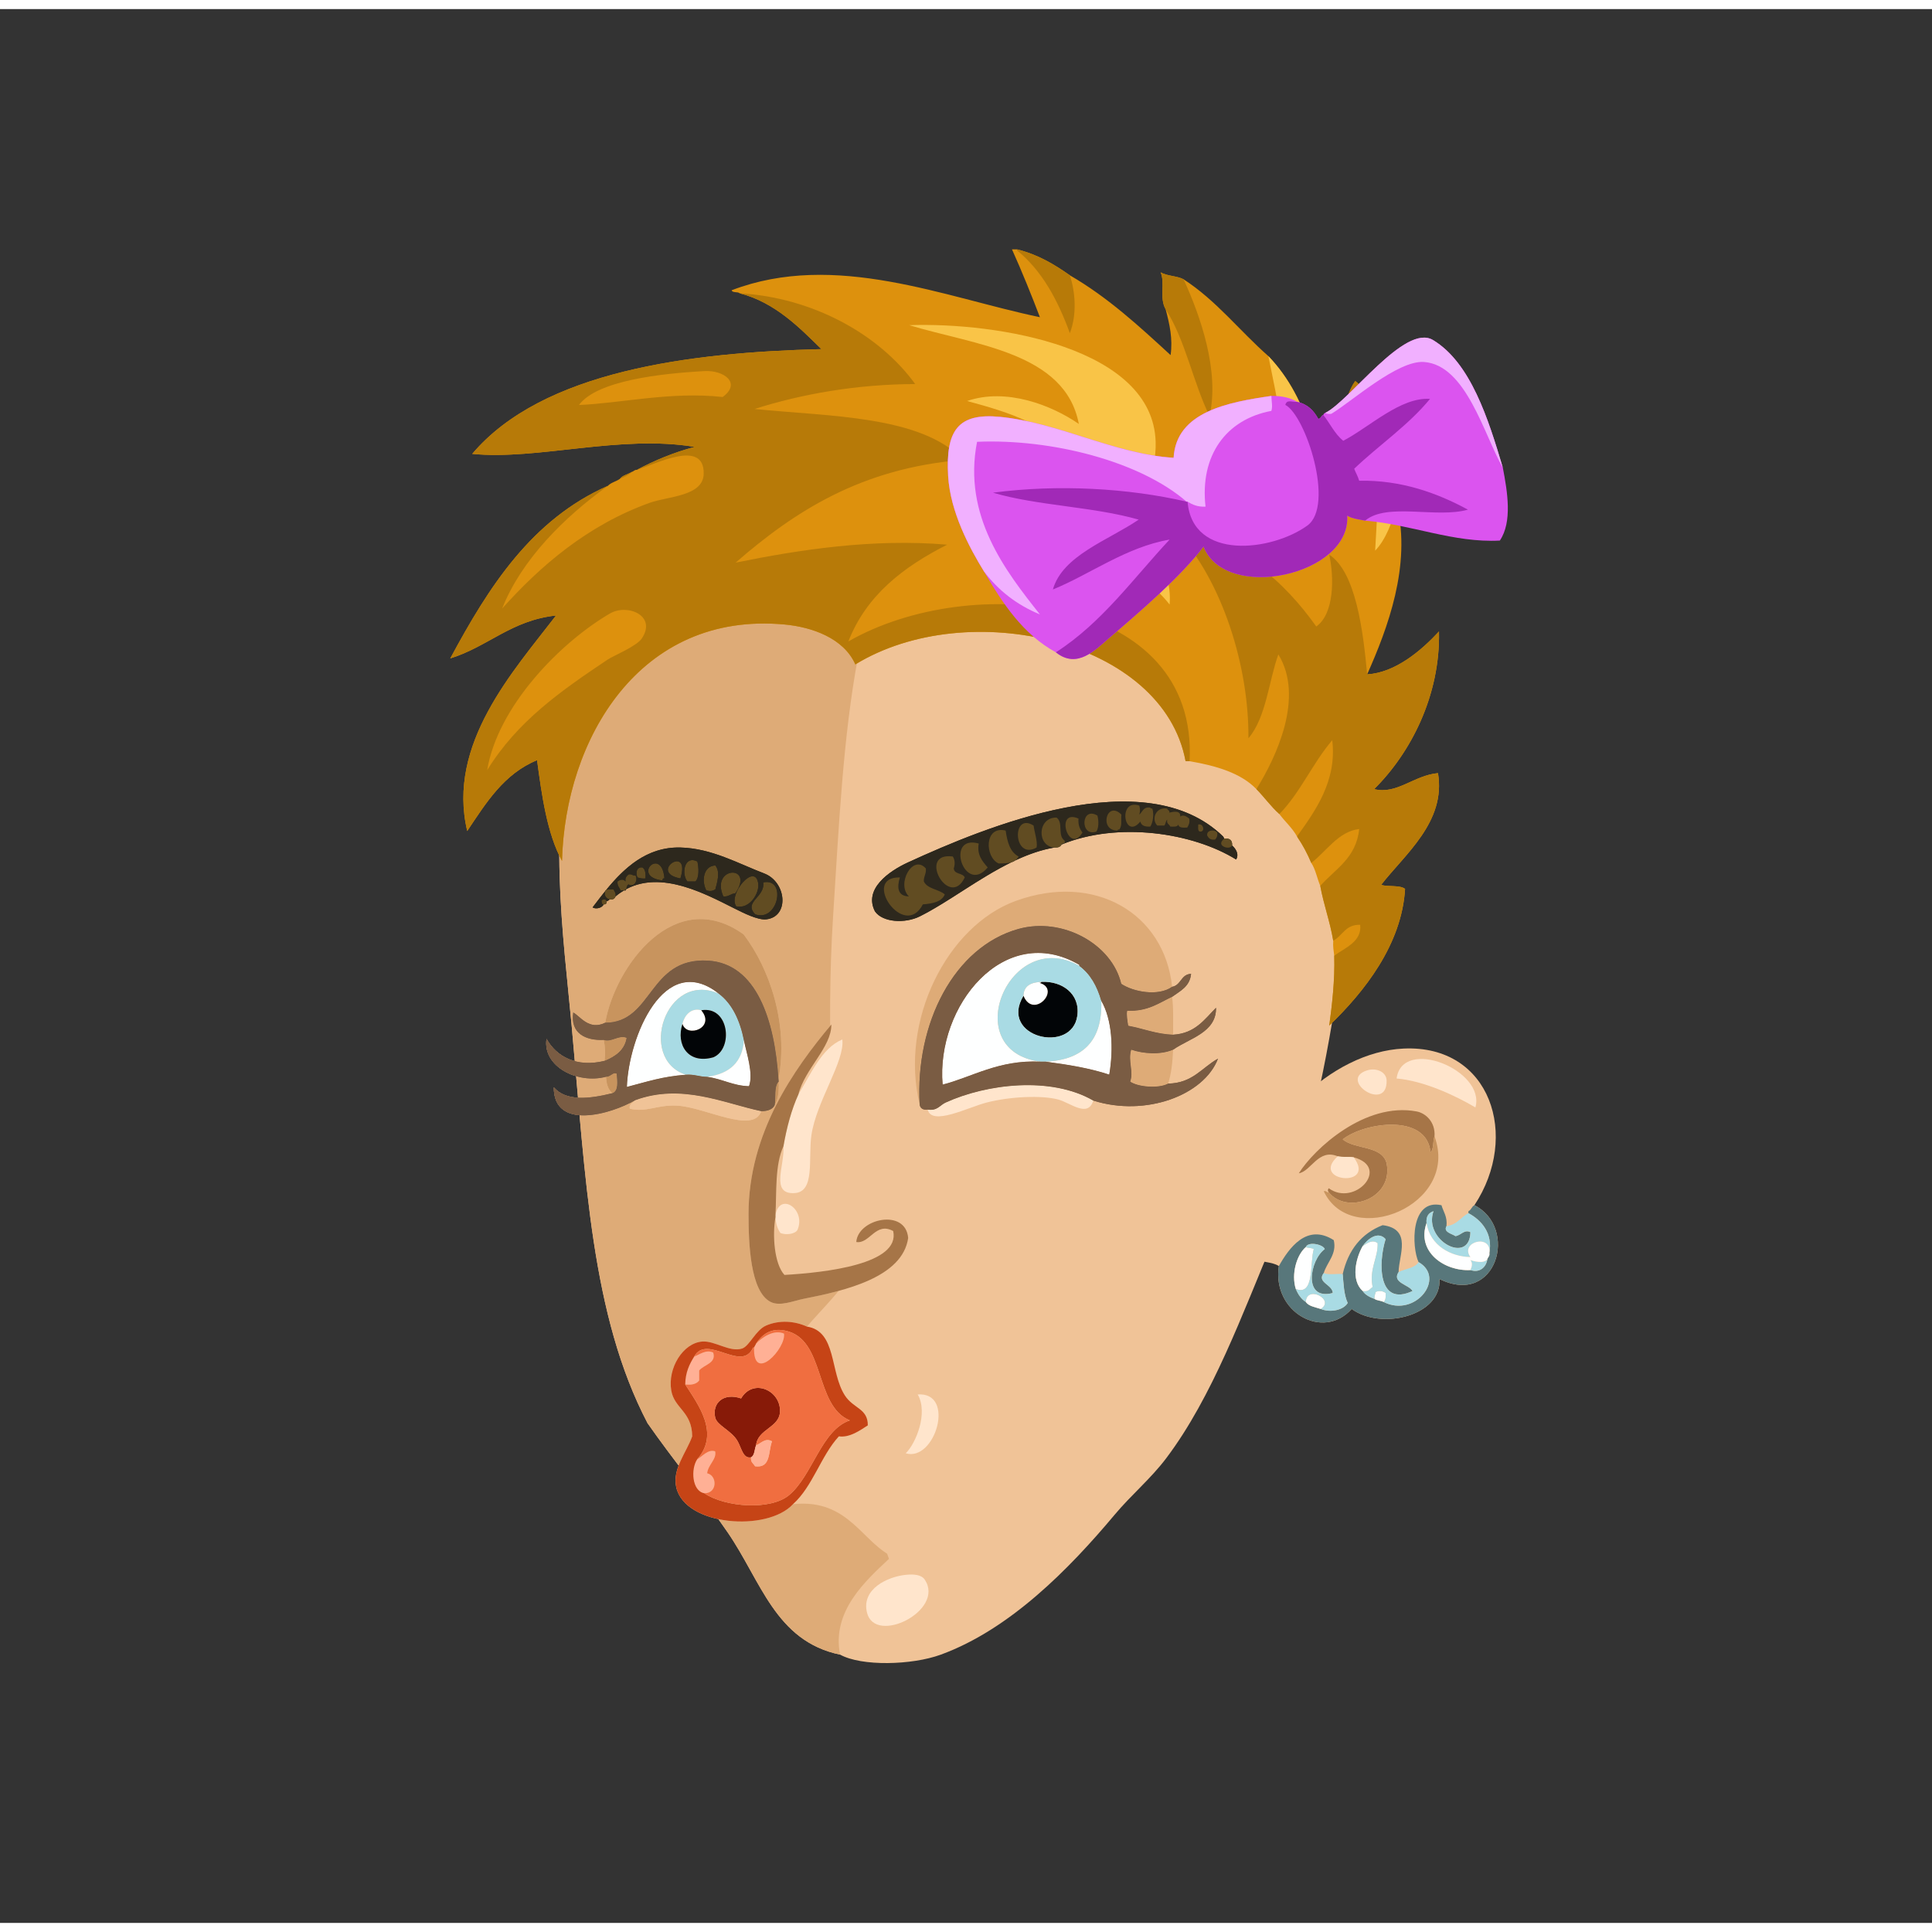 <svg xmlns="http://www.w3.org/2000/svg" width="387.295px" height="387.295px" viewBox="0 0 464.75 460.38"><rect x="0" y="0" width="464.75" height="460.38" fill="#333333" stroke="none"/><g transform="translate(24 24)"><g id="head"><g fill="" id="head" transform=""><g id="w05">					<path fill="#F0C397" d="M215.043,75.444c-0.867,0.104-0.887-0.192-1.44-0.24c-17.572-1.532-34.617,4.558-46.558,10.32       c-25.278,12.2-43.437,33.814-52.32,61.44c-7.417,23.066-3.111,52.895-1.199,73.678c3.406,37.045,4.674,69.541,18.239,95.52       c6.309,9.002,12.535,16.506,19.2,26.16c8.123,11.768,11.532,26.266,27.12,29.52c5.168,2.855,17.258,2.555,24.24,0       c16.596-6.066,30.859-20.59,41.759-33.6c4.122-4.92,8.722-8.688,12.479-13.68c11.127-14.779,18.255-34.609,25.921-52.801       c7.486-17.766,12.09-39.309,15.119-59.279C309.073,136.868,288.464,75.001,215.043,75.444z"/>					<path fill-rule="evenodd" fill="#DEAB77" d="M215.043,75.444c-14.959,13.03-28.27,33.156-32.638,56.399       c-3.605,19.184-4.597,40.456-6,62.4c-1.754,27.42,0.101,52.143,1.199,77.518c0.559,12.893-0.896,25.697,0.24,37.441       c1.453,15.004,7.754,27.445,12,39.6c-5.441,5.146-13.847,12.514-11.76,23.039c-15.588-3.254-18.997-17.752-27.12-29.52       c-6.665-9.654-12.892-17.158-19.2-26.16c-13.565-25.979-14.833-58.475-18.239-95.52c-1.912-20.784-6.218-50.612,1.199-73.678       c8.884-27.626,27.042-49.24,52.32-61.44c11.941-5.763,28.986-11.853,46.558-10.32       C214.156,75.251,214.176,75.548,215.043,75.444z"/>					<path fill-rule="evenodd" fill="#FFE5CC" d="M193.924,352.643c1.807-0.18,3.718-0.088,4.561,1.199       c4.846,7.414-11.958,15.787-13.921,7.92C183.125,355.996,189.626,353.07,193.924,352.643z"/>				</g>				</g></g><g id="ears"><g fill="" id="ears" transform=""><g id="w10">					<path fill="#F0C397" d="M301.155,288.692c7.014,5.173,21.646,1.703,21.12-7.2c13.752,6.754,19.077-12.341,8.399-17.76       c10.978-16.567,3.952-38.653-17.04-37.681c-17.697,0.821-35.312,18.888-37.2,35.76c-0.679,6.064-1.131,10.494,0.96,14.641       c1.687,1.034,4.605,0.835,6.24,1.92C281.955,289.394,294.232,296.415,301.155,288.692z"/>					<path fill-rule="evenodd" fill="#FFE5CC" d="M330.915,240.212c-5.076-3.005-12.573-6.417-18.96-6.96       C313.34,223.095,333.456,231.269,330.915,240.212z"/>					<path fill-rule="evenodd" fill="#FFE5CC" d="M304.755,231.332c2.306-0.777,4.751,0.331,4.8,2.4       C309.74,241.595,297.866,233.655,304.755,231.332z"/>					<path fill-rule="evenodd" fill="#A67547" d="M321.075,247.173c-0.439,1.16-0.122,3.077-0.96,3.84       c-0.866-9.454-15.934-7.217-21.12-3.121c2.949,2.491,9.47,1.41,10.56,5.761c1.701,8.57-9.614,12.396-13.92,6.96       c-0.277-0.355-0.277-0.605,0-0.96c6.257,4.567,14.952-5.046,6-7.44c-1.621-0.23-2.268,0.041-3.84-0.24       c-4.64-1.955-6.421,3.615-9.36,4.08c3.693-5.867,15.916-17.203,28.32-14.879C319.03,241.599,321.328,243.798,321.075,247.173z"/>					<path fill-rule="evenodd" fill="#C8945E" d="M321.075,247.173c6.125,16.556-20.035,27.168-26.641,13.199       c0.679-0.198,0.622,0.338,1.2,0.24c4.306,5.436,15.621,1.61,13.92-6.96c-1.09-4.351-7.61-3.27-10.56-5.761       c5.187-4.096,20.254-6.333,21.12,3.121C320.953,250.25,320.636,248.333,321.075,247.173z"/>					<path fill-rule="evenodd" fill="#FFE5CC" d="M297.795,251.972c1.572,0.281,2.219,0.01,3.84,0.24       C307.241,259.696,290.994,258.12,297.795,251.972z"/>					<path fill-rule="evenodd" fill="#58777B" d="M323.955,268.772c-0.816,1.459,1.324,1.814,2.16,2.4       c1.336-0.178,2.104-1.682,3.6-0.961c-0.159,7.958-11.394,2.037-8.88-5.039c-1.142,0.378-1.832,1.208-1.68,2.879       c-2.422,6.846,4.254,11.613,10.56,11.28c2.245,0.757,3.804-0.688,4.08-2.64c0.138-0.502,0.595-0.686,0.48-1.44       c0.874-4.794-1.947-7.972-5.04-9.6c0-0.16,0-0.32,0-0.479c0.683-0.277,0.787-1.133,1.439-1.44       c10.678,5.419,5.353,24.514-8.399,17.76c0.526,8.903-14.106,12.373-21.12,7.2c-6.923,7.723-19.2,0.701-17.521-10.32       c2.392-4.244,6.687-10.393,13.2-6.24c0.824,3.357-1.656,5.346-2.4,7.92c-1.779,2.277,2.137,2.753,2.16,4.801       c-7.27,1.908-5.517-7.959-1.92-10.561c-0.315-1.102-3.996-1.938-4.56-0.48c-2.172,1.825-3.558,6.465-2.4,10.08       c0.539,1.301,1.281,2.4,2.4,3.121c0.72,1.039,2.279,1.24,3.6,1.68c2.324,0.942,5.447,0.287,6.48-1.44       c-0.942-2.052-1.003-4.737-1.2-6.96c1.33-5.79,4.482-9.758,9.6-11.76c7.175,0.922,3.895,7.227,3.84,11.279       c-1.689,2.582,2.485,2.992,3.36,4.561c-8.316,3.893-8.292-6.676-6.479-12.48c-1.898-2.125-4.513,0.148-5.521,1.681       c-1.687,2.94-2.872,8.188,0,10.8c0.639,0.961,1.713,1.488,2.88,1.92c0.572,0.388,1.538,0.383,2.16,0.721       c7.686,3.865,15.061-5.817,8.4-9.601c-1.654-3.585-2.053-15.339,5.52-13.68C323.213,265.354,324.203,266.444,323.955,268.772z"/>					<path fill-rule="evenodd" fill="#FEFFFF" d="M303.795,284.372c-2.872-2.611-1.687-7.859,0-10.8       c0.978-0.665,2.32-1.688,3.6-0.72c0.173,3.444-2.092,6.181-1.199,10.56C305.51,283.848,305.214,284.672,303.795,284.372z"/>					<path fill-rule="evenodd" fill="#FEFFFF" d="M290.115,273.812c0.549,0.252,1.447,0.152,1.92,0.48       c-0.993,3.375,0.218,11.353-4.32,9.6C286.558,280.276,287.943,275.637,290.115,273.812z"/>					<path fill-rule="evenodd" fill="#FEFFFF" d="M308.835,287.013c-0.622-0.338-1.588-0.333-2.16-0.721       c-0.139-0.779,0.164-1.116,0.24-1.68c0.793-0.393,1.834-0.242,2.4,0.24C309.392,285.81,309.328,286.626,308.835,287.013z"/>					<path fill-rule="evenodd" fill="#FEFFFF" d="M293.715,288.692c-1.32-0.439-2.88-0.641-3.6-1.68       C290.279,282.813,297.271,286.474,293.715,288.692z"/>					<path fill-rule="evenodd" fill="#A9DBE4" d="M329.715,279.332c0.361-0.816,0.582-1.69,0-2.399       c0.521,0.199,3.249,1.019,4.08-0.24C333.519,278.644,331.96,280.089,329.715,279.332z"/>					<path fill-rule="evenodd" fill="#A9DBE4" d="M287.715,283.892c4.538,1.753,3.327-6.225,4.32-9.6       c-0.473-0.328-1.371-0.229-1.92-0.48c0.563-1.457,4.244-0.621,4.56,0.48c-3.597,2.602-5.35,12.469,1.92,10.561       c-0.023-2.048-3.939-2.523-2.16-4.801c1.086,0.515,3.087,0.113,4.561,0.24c0.197,2.223,0.258,4.908,1.2,6.96       c-1.033,1.728-4.156,2.383-6.48,1.44c3.556-2.219-3.436-5.879-3.6-1.68C288.996,286.292,288.254,285.192,287.715,283.892z"/>					<path fill-rule="evenodd" fill="#A9DBE4" d="M312.435,279.812c1.582-0.818,3.911-0.889,4.801-2.399       c6.66,3.783-0.715,13.466-8.4,9.601c0.493-0.387,0.557-1.203,0.48-2.16c-0.566-0.482-1.607-0.633-2.4-0.24       c-0.076,0.563-0.379,0.9-0.24,1.68c-1.167-0.432-2.241-0.959-2.88-1.92c1.419,0.3,1.715-0.524,2.4-0.96       c-0.893-4.379,1.372-7.115,1.199-10.56c-1.279-0.969-2.622,0.055-3.6,0.72c1.008-1.532,3.622-3.806,5.521-1.681       c-1.813,5.805-1.837,16.373,6.479,12.48C314.92,282.804,310.745,282.394,312.435,279.812z"/>					<path fill-rule="evenodd" fill="#A9DBE4" d="M323.955,268.772c2.512-0.288,3.432-2.169,5.28-3.12       c3.093,1.628,5.914,4.806,5.04,9.6c0.59-4.743-7.202-2.727-4.561,0.96c-4.738-0.1-9.688-2.762-10.56-8.16       c-0.152-1.671,0.538-2.501,1.68-2.879c-2.514,7.076,8.721,12.997,8.88,5.039c-1.496-0.721-2.264,0.783-3.6,0.961       C325.279,270.587,323.139,270.231,323.955,268.772z"/>					<path fill-rule="evenodd" fill="#FEFFFF" d="M334.275,275.252c0.114,0.755-0.343,0.938-0.48,1.44       c-0.831,1.259-3.559,0.439-4.08,0.24c0.582,0.709,0.361,1.583,0,2.399c-6.306,0.333-12.981-4.435-10.56-11.28       c0.872,5.398,5.821,8.061,10.56,8.16C327.073,272.525,334.865,270.509,334.275,275.252z"/>				</g>				</g></g><g id="mouth"><g fill="" id="mouth" transform=""><g id="w15">					<path fill="#F0C397" d="M166.754,335.652c13.756-1.45,16.74,9.793,24.72,12.96c3.295,1.308,7.249,0.37,9.36-0.721       c9.254-4.779,15.977-27.972,12.959-41.279c-1.976-8.717-6.758-23.722-12-28.561c-3.416-3.152-14.48-7.423-18.24-3.359       c-0.96,1.037-0.997,2.607-1.68,3.84c-2.841,5.125-8.332,10.354-11.76,14.4c-2.959-1.353-6.615-1.642-9.84-0.24       c-2.501,1.086-3.988,4.946-5.76,5.52c-2.983,0.965-6.536-1.921-9.6-1.68c-4.626,0.363-8.337,6.394-7.44,11.76       c0.729,4.357,5,5.06,5.04,11.04c-1.381,3.896-4.824,7.84-3.84,12.24C140.762,340.907,160.565,342.379,166.754,335.652z"/>					<path fill-rule="evenodd" fill="#FFB095" d="M157.395,297.972c0.125-0.354,0.355-0.604,0.48-0.959       c1.455-1.49,4.229-3.456,6.72-2.4C165.151,298.151,157.113,306.753,157.395,297.972z"/>					<path fill-rule="evenodd" fill="#FFB095" d="M140.834,306.853c0.04-2.921,1.022-4.898,2.16-6.721       c1.281-0.443,2.809-1.771,4.56-0.96c0.877,2.566-2.276,2.938-3.36,4.32c0,0.8,0,1.6,0,2.399       C143.578,306.716,142.478,307.056,140.834,306.853z"/>					<path fill-rule="evenodd" fill="#871A08" d="M157.875,321.492c-0.404,0.956-0.31,2.411-1.2,2.88       c-2.004,0.416-2.295-2.377-3.36-4.08c-1.528-2.444-4.87-3.608-5.28-5.52c-0.744-3.473,2.027-6.002,6.24-4.561       c2.89-4.922,9.501-1.965,9.36,3.12C163.524,317.291,158.273,317.524,157.875,321.492z"/>					<path fill-rule="evenodd" fill="#FFE5CC" d="M193.875,323.412c2.409-2.325,5.478-9.669,2.88-14.16       C205.979,308.606,200.971,325.542,193.875,323.412z"/>					<path fill-rule="evenodd" fill="#FFB095" d="M145.395,333.012c-2.958-0.544-3.245-5.853-1.68-8.159       c1.256-0.699,2.58-2.492,4.32-1.92c0.427,1.904-1.711,3.221-1.92,5.279C148.65,328.805,148.533,333.149,145.395,333.012z"/>					<path fill-rule="evenodd" fill="#C64416" d="M166.754,335.652c-6.189,6.727-25.992,5.255-28.08-4.08       c-0.984-4.4,2.459-8.345,3.84-12.24c-0.039-5.98-4.311-6.683-5.04-11.04c-0.897-5.366,2.813-11.396,7.44-11.76       c3.064-0.241,6.616,2.645,9.6,1.68c1.772-0.573,3.259-4.434,5.76-5.52c3.225-1.401,6.881-1.112,9.84,0.24       c7.18,1.123,5.469,10.881,9.12,16.56c2.046,3.183,5.547,3.104,5.52,7.2c-1.862,1.193-4.332,3.006-6.96,2.64       C173.425,324.083,171.552,331.329,166.754,335.652z M145.395,333.012c5.123,3.42,15.977,4.156,20.4,0.48       c5.684-4.725,7.769-15.696,14.64-18c-8.646-3.485-5.766-19.651-15.6-21.601c-3.561-0.705-5.596,1.082-6.96,3.121       c-0.125,0.354-0.355,0.604-0.48,0.959c-0.08,0-0.16,0-0.24,0c-2.685,6.156-11.092-3.4-14.16,2.16       c-1.137,1.822-2.12,3.8-2.16,6.721c3.154,4.913,8.367,11.759,2.88,18C142.149,327.159,142.437,332.468,145.395,333.012z"/>					<path fill-rule="evenodd" fill="#F06E40" d="M145.395,333.012c3.139,0.138,3.256-4.207,0.72-4.8       c0.209-2.059,2.347-3.375,1.92-5.279c-1.74-0.572-3.063,1.221-4.32,1.92c5.487-6.241,0.274-13.087-2.88-18       c1.643,0.203,2.744-0.137,3.36-0.961c0-0.8,0-1.6,0-2.399c1.083-1.382,4.237-1.754,3.36-4.32       c-1.751-0.812-3.279,0.517-4.56,0.96c3.068-5.561,11.476,3.996,14.16-2.16c0.08,0,0.16,0,0.24,0       c-0.281,8.781,7.757,0.18,7.2-3.359c-2.49-1.056-5.265,0.91-6.72,2.4c1.364-2.039,3.399-3.826,6.96-3.121       c9.834,1.949,6.955,18.115,15.6,21.601c-6.872,2.304-8.956,13.275-14.64,18C161.371,337.168,150.518,336.432,145.395,333.012z        M156.674,324.372c-0.177,1.217,0.595,1.484,0.96,2.16c3.887,0.526,3.131-3.59,4.08-6c-1.662-0.945-2.712,0.592-3.84,0.96       c0.398-3.968,5.65-4.201,5.76-8.16c0.141-5.085-6.47-8.042-9.36-3.12c-4.213-1.441-6.984,1.088-6.24,4.561       c0.41,1.911,3.752,3.075,5.28,5.52C154.379,321.995,154.67,324.788,156.674,324.372z"/>					<path fill-rule="evenodd" fill="#FFB095" d="M156.674,324.372c0.891-0.469,0.796-1.924,1.2-2.88       c1.127-0.368,2.178-1.905,3.84-0.96c-0.949,2.41-0.193,6.526-4.08,6C157.27,325.856,156.498,325.589,156.674,324.372z"/>				</g>				</g></g><g id="eyes"><g fill="" id="eyes" transform=""><g id="w08">					<path fill="#F0C397" d="M121.586,219.838c-3.932,1.938-6.083-1.636-7.685-2.456c-0.79,5.006,3.005,6.797,7.325,6.583       c0.36,1.845,0.425,3.021,0.203,5.042c-6.66,1.639-11.56-0.964-13.956-5.277c-1.005,6.625,7.47,10.929,14.293,9.103       c0.132,1.603,0.4,3.01,1.553,3.959c-5.602,1.387-11.164,2.003-14.099-1.41c-0.021,10.446,13.736,6.476,19.547,3.1       c-0.427,0.676-1.532,0.782-1.266,2.038c4.05,0.938,6.443-0.955,11.257-0.75c6.731,0.287,18.442,6.988,20.356,1.341       c1.663-0.008,2.782-0.472,3.241-1.489c0.899-1.387,1.042-3.409,0.951-5.625c-0.014-0.159-0.028-0.319-0.042-0.478       c2.489-13.478-2.18-26.748-8.374-34.922C138.276,186.671,123.942,206.319,121.586,219.838z"/>					<path fill="#F0C397" d="M258.195,226.319c3.9-2.744,10.438-4.116,10.32-10.08c-2.785,2.815-5.02,6.183-10.32,6.48       c-0.027-3.093,0.129-6.369-0.24-9.12c1.945-1.415,4.266-2.454,4.561-5.522c-2.461,0.1-2.373,2.749-4.561,3.122       c-1.834-17.642-18.588-27.631-37.68-20.641c-16.355,5.988-27.952,28.691-23.045,48.961c0.153,0.889,0.744,1.338,1.923,1.2       c0.964,4.027,9.684-0.521,14.161-1.681c5.588-1.448,13.279-1.809,17.281-0.72c2.93,0.798,7.105,4.469,8.398,0.24       c12.537,3.979,26.617-1.241,30-10.08c-3.863,2.137-6.096,5.903-12,6C257.77,232.134,258.063,229.308,258.195,226.319z"/>					<path fill-rule="evenodd" fill="#DEAB77" d="M257.955,211.199c-3.301,2.351-9.297,1.244-12.24-0.72       c-2.242-9.592-14.15-16.136-24.721-13.202c-15.461,4.294-24.871,22.667-23.764,42.242       c-4.907-20.271,6.689-42.973,23.045-48.961C239.367,183.568,256.121,193.557,257.955,211.199z"/>					<path fill-rule="evenodd" fill="#C8945E" d="M163.265,233.518c-0.877-14.246-5.27-27.958-16.974-28.624       c-14.386-0.819-13.165,14.921-24.705,14.944c2.356-13.519,16.69-33.167,33.306-21.243       C161.085,206.77,165.754,220.04,163.265,233.518z"/>					<path fill-rule="evenodd" fill="#7A5C43" d="M257.955,211.199c2.188-0.373,2.1-3.022,4.561-3.122       c-0.295,3.068-2.615,4.107-4.561,5.522c-3.203,1.517-5.867,3.573-10.801,3.359c-0.223,0.825,0.061,2.463,0.24,3.601       c3.654,0.667,6.652,1.988,10.801,2.16c5.301-0.298,7.535-3.665,10.32-6.48c0.117,5.964-6.42,7.336-10.32,10.08       c-2.91,1.267-7.082,1.041-10.08,0c-0.816,2.745,0.645,5.314-0.24,7.68c1.896,1.311,6.848,1.708,9.119,0.48       c5.904-0.097,8.137-3.863,12-6c-3.383,8.839-17.463,14.06-30,10.08c-10.156-5.863-25.547-4.06-35.52,0.479       c-1.392,0.635-2.009,2.066-4.321,1.681c-1.18,0.138-1.771-0.312-1.923-1.2c-1.107-19.575,8.303-37.948,23.764-42.242       c10.57-2.935,22.479,3.609,24.721,13.202C248.658,212.443,254.654,213.55,257.955,211.199z M226.275,229.199       c0.4,0,0.799,0,1.199,0c5.455,0.706,10.74,1.58,15.361,3.12c1.074-6.311,0.68-13.262-1.922-17.76       c-1.012-3.548-2.65-6.471-5.279-8.402c0-0.08,0-0.16,0-0.24c-18.004-10.494-34.505,9.868-32.879,28.802       C209.717,232.958,216.25,228.697,226.275,229.199z"/>					<path fill-rule="evenodd" fill="#FEFFFF" d="M235.635,206.158c-16.887-9.532-29.35,20.468-9.359,23.042       c-10.025-0.502-16.559,3.759-23.52,5.521c-1.626-18.935,14.875-39.296,32.879-28.802       C235.635,205.998,235.635,206.078,235.635,206.158z"/>					<path fill-rule="evenodd" fill="#7A5C43" d="M163.265,233.518c0.014,0.158,0.028,0.318,0.042,0.478       c-1.126,1.197-0.621,3.761-0.951,5.625c-0.459,1.018-1.578,1.481-3.241,1.489c-9.009-1.885-19.106-6.772-30.347-2.629       c-5.812,3.376-19.569,7.347-19.547-3.1c2.935,3.413,8.497,2.797,14.099,1.41c1.499-0.589,1.156-2.721,1.035-4.669       c-0.886-0.525-1.427,0.769-2.588,0.71c-6.823,1.826-15.298-2.478-14.293-9.103c2.396,4.313,7.296,6.916,13.956,5.277       c2.666-1.087,4.817-2.606,5.296-5.525c-1.801-0.807-3.783,1.206-5.499,0.483c-4.32,0.214-8.115-1.577-7.325-6.583       c1.602,0.82,3.753,4.394,7.685,2.456c11.54-0.023,10.319-15.764,24.705-14.944C157.996,205.56,162.388,219.271,163.265,233.518       z M140.997,232.345c1.977-0.157,3.271,0.5,5.104,0.515c3.61,0.449,6.177,2.142,10.076,2.245       c1.127-3.051-0.659-8.114-1.207-10.977c-0.997-4.976-2.893-8.876-6.051-11.273c-13.167-10.418-21.711,10.51-22.12,22.426       C131.743,234.001,135.326,232.762,140.997,232.345z"/>					<path fill-rule="evenodd" fill="#FEFFFF" d="M148.919,212.854c-12.783-5.614-19.613,15.712-7.922,19.49       c-5.671,0.417-9.254,1.656-14.198,2.936C127.208,223.364,135.752,202.436,148.919,212.854z"/>					<path fill-rule="evenodd" fill="#A9DBE4" d="M148.919,212.854c3.158,2.397,5.054,6.298,6.051,11.273       c-0.396,5.056-3.309,8.003-8.869,8.731c-1.833-0.015-3.127-0.672-5.104-0.515C129.306,228.566,136.136,207.241,148.919,212.854       z M140.163,220.131c-1.609,4.974,1.352,9.773,7.452,8.017c4.872-2.073,3.788-12.441-2.923-11.307       C142.071,216.151,140.603,218.262,140.163,220.131z"/>					<path fill-rule="evenodd" fill="#FEFFFF" d="M226.516,209.999c-0.053,0.188-0.201,0.279-0.48,0.24       c5.365,1.48-1.449,8.914-3.84,3.12C222.275,210.88,224.066,210.111,226.516,209.999z"/>					<path fill-rule="evenodd" fill="#020507" d="M226.516,209.999c4.938-0.254,9.367,2.854,8.639,8.16       c-1.285,9.371-18.967,5.165-12.959-4.8c2.391,5.794,9.205-1.64,3.84-3.12C226.314,210.278,226.463,210.187,226.516,209.999z"/>					<path fill-rule="evenodd" fill="#DEAB77" d="M257.955,213.6c0.369,2.751,0.213,6.027,0.24,9.12       c-4.148-0.172-7.146-1.493-10.801-2.16c-0.18-1.138-0.463-2.775-0.24-3.601C252.088,217.173,254.752,215.116,257.955,213.6z"/>					<path fill-rule="evenodd" fill="#FEFFFF" d="M144.692,216.841c3.531,4.192-3.431,6.785-4.529,3.29       C140.603,218.262,142.071,216.151,144.692,216.841z"/>					<path fill-rule="evenodd" fill="#020507" d="M144.692,216.841c6.711-1.135,7.795,9.233,2.923,11.307       c-6.1,1.757-9.061-3.043-7.452-8.017C141.261,223.626,148.223,221.033,144.692,216.841z"/>					<path fill-rule="evenodd" fill="#FEFFFF" d="M240.914,214.56c2.602,4.498,2.996,11.449,1.922,17.76       c-4.621-1.54-9.906-2.414-15.361-3.12C236.436,228.801,241.246,224.251,240.914,214.56z"/>					<path fill-rule="evenodd" fill="#C8945E" d="M121.429,229.007c0.223-2.021,0.158-3.197-0.203-5.042       c1.715,0.723,3.698-1.29,5.499-0.483C126.246,226.4,124.095,227.92,121.429,229.007z"/>					<path fill-rule="evenodd" fill="#FEFFFF" d="M154.97,224.128c0.548,2.862,2.334,7.926,1.207,10.977       c-3.899-0.104-6.466-1.796-10.076-2.245C151.661,232.131,154.573,229.184,154.97,224.128z"/>					<path fill-rule="evenodd" fill="#DEAB77" d="M258.195,226.319c-0.133,2.988-0.426,5.814-1.201,8.16       c-2.271,1.228-7.223,0.83-9.119-0.48c0.885-2.365-0.576-4.935,0.24-7.68C251.113,227.36,255.285,227.586,258.195,226.319z"/>					<path fill-rule="evenodd" fill="#C8945E" d="M123.319,236.791c-1.153-0.949-1.421-2.356-1.553-3.959       c1.161,0.059,1.702-1.235,2.588-0.71C124.475,234.07,124.818,236.202,123.319,236.791z"/>					<path fill-rule="evenodd" fill="#C8945E" d="M163.307,233.995c0.091,2.216-0.052,4.238-0.951,5.625       C162.686,237.756,162.181,235.192,163.307,233.995z"/>					<path fill-rule="evenodd" fill="#F0C397" d="M159.115,241.109c-1.914,5.647-13.625-1.054-20.356-1.341       c-4.814-0.205-7.208,1.688-11.257,0.75c-0.266-1.256,0.839-1.362,1.266-2.038C140.009,234.337,150.105,239.225,159.115,241.109       z"/>					<path fill-rule="evenodd" fill="#FFE5CC" d="M238.994,238.56c-1.293,4.229-5.469,0.558-8.398-0.24       c-4.002-1.089-11.693-0.729-17.281,0.72c-4.477,1.16-13.197,5.708-14.161,1.681c2.312,0.386,2.929-1.046,4.321-1.681       C213.447,234.5,228.838,232.696,238.994,238.56z"/>					<path fill-rule="evenodd" fill="#A9DBE4" d="M235.635,206.158c2.629,1.931,4.268,4.854,5.279,8.402       c0.332,9.691-4.479,14.241-13.439,14.64c-0.4,0-0.799,0-1.199,0C206.285,226.626,218.748,196.625,235.635,206.158z        M222.195,213.359c-6.008,9.965,11.674,14.171,12.959,4.8c0.729-5.307-3.701-8.414-8.639-8.16       C224.066,210.111,222.275,210.88,222.195,213.359z"/>					<path fill-rule="evenodd" fill="#7A5C43" d="M257.955,211.199c2.188-0.373,2.1-3.022,4.561-3.122       c-0.295,3.068-2.615,4.107-4.561,5.522c-3.203,1.517-5.867,3.573-10.801,3.359c-0.223,0.825,0.061,2.463,0.24,3.601       c3.654,0.667,6.652,1.988,10.801,2.16c5.301-0.298,7.535-3.665,10.32-6.48c0.117,5.964-6.42,7.336-10.32,10.08       c-2.91,1.267-7.082,1.041-10.08,0c-0.816,2.745,0.645,5.314-0.24,7.68c1.896,1.311,6.848,1.708,9.119,0.48       c5.904-0.097,8.137-3.863,12-6c-3.383,8.839-17.463,14.06-30,10.08c-10.156-5.863-25.547-4.06-35.52,0.479       c-1.392,0.635-2.009,2.066-4.321,1.681c-1.18,0.138-1.771-0.312-1.923-1.2c-1.107-19.575,8.303-37.948,23.764-42.242       c10.57-2.935,22.479,3.609,24.721,13.202C248.658,212.443,254.654,213.55,257.955,211.199z M226.275,229.199       c0.4,0,0.799,0,1.199,0c5.455,0.706,10.74,1.58,15.361,3.12c1.074-6.311,0.68-13.262-1.922-17.76       c-1.012-3.548-2.65-6.471-5.279-8.402c0-0.08,0-0.16,0-0.24c-18.004-10.494-34.505,9.868-32.879,28.802       C209.717,232.958,216.25,228.697,226.275,229.199z"/>					<path fill-rule="evenodd" fill="#7A5C43" d="M163.265,233.518c0.014,0.158,0.028,0.318,0.042,0.478       c-1.126,1.197-0.621,3.761-0.951,5.625c-0.459,1.018-1.578,1.481-3.241,1.489c-9.009-1.885-19.106-6.772-30.347-2.629       c-5.812,3.376-19.569,7.347-19.547-3.1c2.935,3.413,8.497,2.797,14.099,1.41c1.499-0.589,1.156-2.721,1.035-4.669       c-0.886-0.525-1.427,0.769-2.588,0.71c-6.823,1.826-15.298-2.478-14.293-9.103c2.396,4.313,7.296,6.916,13.956,5.277       c2.666-1.087,4.817-2.606,5.296-5.525c-1.801-0.807-3.783,1.206-5.499,0.483c-4.32,0.214-8.115-1.577-7.325-6.583       c1.602,0.82,3.753,4.394,7.685,2.456c11.54-0.023,10.319-15.764,24.705-14.944C157.996,205.56,162.388,219.271,163.265,233.518       z M140.997,232.345c1.977-0.157,3.271,0.5,5.104,0.515c3.61,0.449,6.177,2.142,10.076,2.245       c1.127-3.051-0.659-8.114-1.207-10.977c-0.997-4.976-2.893-8.876-6.051-11.273c-13.167-10.418-21.711,10.51-22.12,22.426       C131.743,234.001,135.326,232.762,140.997,232.345z"/>				</g>				</g></g><g id="eyebrow"><g fill="" id="eyebrow" transform=""><g id="w02">					<path fill="none" d="M122.635,190.167c-0.112-0.026-0.22-0.064-0.32-0.112C122.415,190.103,122.521,190.141,122.635,190.167z"/>					<polygon fill="none" points="121.621,188.14 121.621,188.141 121.62,188.143      "/>					<polygon fill="none" points="121.775,187.953 121.775,187.953 121.775,187.953      "/>					<path fill="none" d="M219.261,181.248c0.01-0.003,0.021-0.004,0.031-0.007l0,0       C219.282,181.244,219.271,181.245,219.261,181.248z"/>					<polygon fill="none" points="126.632,187.708 126.632,187.708 126.632,187.708      "/>					<path fill="none" d="M220.591,180.447c0.011-0.012,0.023-0.022,0.034-0.034C220.614,180.424,220.602,180.434,220.591,180.447z"/>					<path fill="none" d="M218.677,181.38c-0.011,0.002-0.025,0.003-0.036,0.005C218.651,181.383,218.666,181.382,218.677,181.38z"/>					<path fill="none" d="M126.754,187.266c0.008-0.033,0.018-0.065,0.026-0.099C126.771,187.201,126.762,187.233,126.754,187.266z"/>					<path fill="none" d="M126.938,186.788c-0.047,0.07-0.085,0.148-0.115,0.235C126.854,186.936,126.892,186.858,126.938,186.788z"/>					<path fill="none" d="M122.181,189.975c-0.048-0.028-0.098-0.054-0.142-0.087C122.083,189.921,122.133,189.947,122.181,189.975z       "/>					<path fill="none" d="M121.813,189.674c0.02,0.022,0.043,0.04,0.063,0.062C121.856,189.715,121.833,189.697,121.813,189.674z"/>					<path fill="none" d="M121.658,189.448c-0.005-0.009-0.011-0.017-0.016-0.024C121.647,189.431,121.653,189.439,121.658,189.448z       "/>					<path fill="none" d="M126.979,186.735c0.058-0.07,0.123-0.131,0.215-0.167C127.103,186.604,127.036,186.665,126.979,186.735z"/>					<path fill="#2D281D" d="M272.395,177.208c0.086-1.286-0.598-1.803-1.92-1.68c0.001-0.241-0.194-0.286-0.24-0.48       c-18.786-18.332-57.376-2.244-75.84,6.24c-4.578,2.104-10.678,6.393-7.92,11.76c1.861,2.688,7.256,2.966,10.8,1.2       c6.713-3.344,14.114-9.143,22.018-13.007c-0.01,0.003-0.021,0.004-0.031,0.007c0.01-0.003,0.021-0.004,0.031-0.007l0,0l0,0       c0.1-0.03,0.186-0.071,0.277-0.107c0.056-0.022,0.115-0.041,0.168-0.066c0.137-0.063,0.262-0.139,0.383-0.22       c3.113-1.46,6.3-2.609,9.555-3.16c0.854,0.055,1.438-0.161,1.68-0.72c13.657-5.576,31.545-2.864,42,3.601       C274.179,179.172,273.109,177.838,272.395,177.208z M218.641,181.385c0.011-0.002,0.025-0.003,0.036-0.005       C218.666,181.382,218.651,181.383,218.641,181.385z M220.591,180.447c0.011-0.013,0.023-0.022,0.034-0.034       C220.614,180.424,220.602,180.435,220.591,180.447z"/>					<path fill="#2D281D" d="M159.834,183.927c-6.256-2.38-12.648-6.05-20.159-6.24c-8.141-0.205-13.635,5.033-17.899,10.266l0,0       l0,0l0,0c-0.03,0.021-0.075,0.028-0.101,0.055c-0.023,0.045-0.034,0.089-0.054,0.134c0,0,0,0,0-0.001       c0,0.002,0,0.002-0.001,0.003c0.001-0.001,0.001-0.001,0.001-0.002c-1.094,1.352-2.11,2.698-3.066,3.946       c0.843,0.546,2.371,0.07,2.64-0.72c0.523,0.043,0.764-0.196,0.72-0.72c0.284-0.117,0.544-0.257,0.721-0.48       c-0.113-0.026-0.22-0.064-0.32-0.112c0.101,0.048,0.208,0.086,0.32,0.112c0.849,0.129,1.236-0.203,1.439-0.72       c0.664-0.559,1.347-1.03,2.041-1.44c0.12,0,0.239,0,0.359,0c0.07-0.082,0.118-0.187,0.157-0.3l0,0l0,0l0,0l0,0       c8.499-4.548,18.918,1.063,26.003,4.62c2.172,1.09,5.674,2.861,7.68,2.64C165.953,194.344,165.224,185.989,159.834,183.927z        M126.938,186.788c-0.047,0.07-0.085,0.148-0.115,0.235C126.854,186.936,126.892,186.858,126.938,186.788z M121.643,189.423       c0.005,0.008,0.011,0.016,0.016,0.024C121.653,189.439,121.647,189.431,121.643,189.423z M121.813,189.674       c0.02,0.022,0.043,0.041,0.063,0.062C121.856,189.714,121.833,189.697,121.813,189.674z M122.039,189.888       c0.044,0.033,0.094,0.059,0.142,0.087C122.133,189.947,122.083,189.921,122.039,189.888z M126.78,187.167       c-0.009,0.033-0.019,0.065-0.026,0.099C126.762,187.233,126.771,187.201,126.78,187.167z M126.979,186.735       c0.057-0.07,0.123-0.131,0.215-0.167C127.103,186.604,127.037,186.665,126.979,186.735z"/>					<path fill-rule="evenodd" fill="#2D281D" d="M270.475,175.528c-0.28,0.359-0.693,0.587-0.72,1.199       c0.101,0.925,2.122,1.445,2.64,0.48c0.715,0.631,1.784,1.965,0.96,3.36c-10.455-6.465-28.343-9.177-42-3.601       c0.097-0.463,1.099-0.021,0.72-0.96c-1.755-1.244-0.209-4.304-1.92-5.52c-4.629-0.084-4.813,6.938-0.479,7.199       c-11.842,2.002-22.821,11.788-32.4,16.561c-3.544,1.766-8.938,1.487-10.8-1.2c-2.758-5.367,3.342-9.656,7.92-11.76       c18.464-8.484,57.054-24.572,75.84-6.24C270.28,175.242,270.476,175.287,270.475,175.528z M250.314,171.448       c0.225,0.976,1.108,1.291,2.399,1.2c0.639-0.943,0.923-3.041,0.48-4.32c-0.187-0.054-0.474-0.007-0.48-0.24       c-1.704-0.265-1.851,1.029-2.64,1.68c0.209-0.954,0.209-1.205,0-2.159C244.799,165.786,246.381,176.169,250.314,171.448z        M254.395,172.408c0.56,0,1.12,0,1.68,0c0.348-0.373,0.32-1.12,0.72-1.44c-0.244,1.045,0.497,1.104,0.721,1.681       c0.825,0.024,1.724,0.123,1.92-0.48c0.153,0.807,1.15,0.77,2.16,0.72c0.315-0.563,0.669-1.091,0.479-2.16       c-0.495-0.367-1.406-1.113-2.16-0.479c0.134-1.535-1.618-1.205-2.64-0.96c0.175-0.655-0.477-0.483-0.48-0.96       C254.084,167.789,252.854,170.875,254.395,172.408z M244.794,173.608c0.053-0.188,0.201-0.279,0.48-0.24       c0.676-1.09,0.352-1.837,0.48-3.601C242.235,166.211,240.275,173.626,244.794,173.608z M239.755,173.847       c0.543-0.969,0.593-2.378,0.239-3.84C235.995,167.616,235.734,175.296,239.755,173.847z M236.395,174.087       c-0.772-1.028-1.059-1.965-0.96-3.36C229.646,168.185,233.056,179.611,236.395,174.087z M225.354,177.687       c0.274-1.45-0.489-3.572-0.72-5.279C219.292,169.007,219.699,180.906,225.354,177.687z M264.954,173.847       c0.961-0.283,0.406-2.02-0.72-1.68C264.267,172.935,263.998,174.004,264.954,173.847z M216.234,181.528       c2.638-0.021,3.952-0.192,4.8-1.681c-2.076-1.044-2.722-3.518-3.12-6.239C212.699,172.376,212.885,180.048,216.234,181.528z        M266.395,174.807c0.339,0.621,0.775,1.145,1.92,0.96c0.318-0.401,0.636-0.804,0.479-1.68       C268.207,173.28,266.183,173.425,266.395,174.807z M213.595,182.488c-1.32-1.542-2.624-3.046-2.16-5.761       C203.235,174.442,207.945,189.25,213.595,182.488z M208.074,184.887c-0.47-1.13-2.518-0.682-2.64-2.16       c0.333-1.061,0.285-2.098-0.24-2.88C196.468,178.686,204.354,192.74,208.074,184.887z M194.635,189.448       c-2.725-0.051-2.909-2.187-2.16-4.561c-9.477-0.213,1.005,15.237,5.52,6.48c2.36-0.2,4.534-0.586,5.28-2.4       c-1.45-1.27-4.169-1.271-5.04-3.12c-0.07-1.27,0.621-1.778,0.479-3.12C195.57,179.174,191.569,186.463,194.635,189.448z"/>					<path fill-rule="evenodd" fill="#614C22" d="M256.794,168.328c0.004,0.477,0.655,0.305,0.48,0.96       c1.021-0.245,2.773-0.575,2.64,0.96c0.754-0.634,1.665,0.112,2.16,0.479c0.189,1.069-0.164,1.597-0.479,2.16       c-1.01,0.05-2.007,0.087-2.16-0.72c-0.196,0.604-1.095,0.505-1.92,0.48c-0.224-0.577-0.965-0.636-0.721-1.681       c-0.399,0.32-0.372,1.067-0.72,1.44c-0.56,0-1.12,0-1.68,0C252.854,170.875,254.084,167.789,256.794,168.328z"/>					<path fill-rule="evenodd" fill="#614C22" d="M245.755,169.767c-0.129,1.764,0.195,2.511-0.48,3.601       c-0.279-0.039-0.428,0.053-0.48,0.24C240.275,173.626,242.235,166.211,245.755,169.767z"/>					<path fill-rule="evenodd" fill="#614C22" d="M239.994,170.007c0.354,1.462,0.304,2.871-0.239,3.84       C235.734,175.296,235.995,167.616,239.994,170.007z"/>					<path fill-rule="evenodd" fill="#614C22" d="M235.435,170.727c-0.099,1.396,0.188,2.332,0.96,3.36       C233.056,179.611,229.646,168.185,235.435,170.727z"/>					<path fill-rule="evenodd" fill="#614C22" d="M231.354,176.967c-0.242,0.559-0.826,0.774-1.68,0.72       c-4.334-0.262-4.149-7.283,0.479-7.199c1.711,1.216,0.165,4.275,1.92,5.52C232.453,176.947,231.451,176.504,231.354,176.967z"/>					<path fill-rule="evenodd" fill="#614C22" d="M224.635,172.408c0.23,1.707,0.994,3.829,0.72,5.279       C219.699,180.906,219.292,169.007,224.635,172.408z"/>					<path fill-rule="evenodd" fill="#614C22" d="M264.234,172.167c1.126-0.34,1.681,1.396,0.72,1.68       C263.998,174.004,264.267,172.935,264.234,172.167z"/>					<path fill-rule="evenodd" fill="#614C22" d="M217.914,173.608c0.398,2.722,1.044,5.195,3.12,6.239       c-0.848,1.488-2.162,1.659-4.8,1.681C212.885,180.048,212.699,172.376,217.914,173.608z"/>					<path fill-rule="evenodd" fill="#614C22" d="M268.794,174.087c0.156,0.876-0.161,1.278-0.479,1.68       c-1.145,0.185-1.581-0.339-1.92-0.96C266.183,173.425,268.207,173.28,268.794,174.087z"/>					<path fill-rule="evenodd" fill="#614C22" d="M270.475,175.528c1.322-0.123,2.006,0.394,1.92,1.68       c-0.518,0.965-2.539,0.444-2.64-0.48C269.781,176.115,270.194,175.887,270.475,175.528z"/>					<path fill-rule="evenodd" fill="#614C22" d="M211.435,176.727c-0.464,2.715,0.84,4.219,2.16,5.761       C207.945,189.25,203.235,174.442,211.435,176.727z"/>					<path fill-rule="evenodd" fill="#614C22" d="M205.194,179.847c0.525,0.782,0.573,1.819,0.24,2.88       c0.122,1.479,2.17,1.03,2.64,2.16C204.354,192.74,196.468,178.686,205.194,179.847z"/>					<path fill-rule="evenodd" fill="#614C22" d="M139.675,185.127C131.749,183.654,142.302,176.635,139.675,185.127       L139.675,185.127z"/>					<path fill-rule="evenodd" fill="#614C22" d="M143.755,181.047c0.353,1.459,0.48,3.947-0.48,4.8c-0.64,0-1.28,0-1.92,0       C139.893,184.124,140.56,179.461,143.755,181.047z"/>					<path fill-rule="evenodd" fill="#614C22" d="M135.834,185.127c-0.408-0.088-0.452,0.188-0.479,0.48       C127.719,184.713,135.167,177.198,135.834,185.127z"/>					<path fill-rule="evenodd" fill="#614C22" d="M198.714,182.727c0.142,1.342-0.55,1.851-0.479,3.12       c0.871,1.85,3.59,1.851,5.04,3.12c-0.746,1.814-2.92,2.2-5.28,2.4c-4.515,8.757-14.996-6.693-5.52-6.48       c-0.749,2.374-0.564,4.51,2.16,4.561C191.569,186.463,195.57,179.174,198.714,182.727z"/>					<path fill-rule="evenodd" fill="#614C22" d="M148.074,187.767c-0.769,0.428-1.211,0.466-2.16,0.24       c-1.202-2.223-0.724-5.896,2.16-6C149.382,183.57,148.441,186.286,148.074,187.767z"/>					<path fill-rule="evenodd" fill="#614C22" d="M130.555,182.488c0.679,0.441,0.792,1.447,0.72,2.64       c-0.825,0.105-1.346-0.095-1.92-0.24C128.872,183.855,129.083,182.273,130.555,182.488z"/>					<path fill-rule="evenodd" fill="#614C22" d="M149.994,189.448c-3.186-7.32,7.684-7.677,2.88-0.721       C151.704,188.757,151.35,189.602,149.994,189.448z"/>					<path fill-rule="evenodd" fill="#614C22" d="M127.194,184.167c0.833-0.192,0.923,0.357,1.68,0.24       c0.674,1.313-0.389,2.915-1.68,2.16c-0.518,0.202-0.387,1.053-0.72,1.439c-0.4,0-0.8,0-1.2,0       c-0.237-0.723-0.849-1.071-0.72-2.16c0.585-0.454,1.424-0.662,1.92,0C126.32,184.894,126.779,184.552,127.194,184.167z"/>					<path fill-rule="evenodd" fill="#614C22" d="M153.114,191.847c-2.082-2.858,4.503-10.689,5.28-5.52       C158.739,188.623,156.354,192.579,153.114,191.847z"/>					<path fill-rule="evenodd" fill="#614C22" d="M157.675,193.767c-2.927-3.016,2.423-4.105,1.92-7.68       C165.27,184.848,163.258,195.687,157.675,193.767z"/>					<path fill-rule="evenodd" fill="#614C22" d="M124.074,189.448c-0.203,0.517-0.591,0.849-1.439,0.72       c-0.927-0.218-1.481-1.177-0.96-2.16c0.349-0.371,1.229-0.211,1.92-0.24C123.796,188.287,124.216,188.586,124.074,189.448z"/>					<path fill-rule="evenodd" fill="#614C22" d="M121.914,190.648c0.044,0.523-0.196,0.763-0.72,0.72c-0.08,0-0.16,0-0.24,0       c-0.187-0.214-0.258-0.542-0.239-0.96C121.021,190.081,121.89,190.037,121.914,190.648z"/>					<path fill-rule="evenodd" fill="#2D281D" d="M121.194,191.368c-0.269,0.79-1.797,1.266-2.64,0.72       c4.699-6.138,10.778-14.661,21.12-14.4c7.511,0.19,13.903,3.86,20.159,6.24c5.39,2.062,6.119,10.417,0.48,11.04       c-2.006,0.222-5.508-1.55-7.68-2.64c-7.814-3.924-19.684-10.346-28.561-2.88c0.142-0.861-0.278-1.161-0.479-1.681       c-0.691,0.029-1.571-0.131-1.92,0.24c-0.521,0.983,0.033,1.942,0.96,2.16c-0.177,0.224-0.437,0.363-0.721,0.48       c-0.024-0.611-0.894-0.567-1.199-0.24c-0.019,0.418,0.053,0.746,0.239,0.96C121.034,191.368,121.114,191.368,121.194,191.368z        M159.595,186.087c0.503,3.574-4.847,4.664-1.92,7.68C163.258,195.687,165.27,184.848,159.595,186.087z M139.675,185.127       C142.302,176.635,131.749,183.654,139.675,185.127L139.675,185.127z M141.354,185.847c0.64,0,1.28,0,1.92,0       c0.961-0.853,0.833-3.341,0.48-4.8C140.56,179.461,139.893,184.124,141.354,185.847z M135.354,185.608       c0.027-0.293,0.071-0.568,0.479-0.48C135.167,177.198,127.719,184.713,135.354,185.608z M148.074,182.007       c-2.884,0.104-3.362,3.777-2.16,6c0.949,0.226,1.392,0.188,2.16-0.24C148.441,186.286,149.382,183.57,148.074,182.007z        M129.354,184.887c0.574,0.146,1.095,0.346,1.92,0.24c0.072-1.192-0.041-2.198-0.72-2.64       C129.083,182.273,128.872,183.855,129.354,184.887z M152.874,188.727c4.804-6.956-6.065-6.6-2.88,0.721       C151.35,189.602,151.704,188.757,152.874,188.727z M126.475,185.847c-0.496-0.662-1.335-0.454-1.92,0       c-0.129,1.089,0.482,1.438,0.72,2.16c0.4,0,0.8,0,1.2,0c0.333-0.387,0.202-1.237,0.72-1.439c1.291,0.755,2.354-0.847,1.68-2.16       c-0.757,0.117-0.847-0.433-1.68-0.24C126.779,184.552,126.32,184.894,126.475,185.847z M158.395,186.328       c-0.777-5.17-7.362,2.661-5.28,5.52C156.354,192.579,158.739,188.623,158.395,186.328z"/>					<path fill-rule="evenodd" fill="#614C22" d="M250.074,167.608c0.209,0.954,0.209,1.205,0,2.159       c0.789-0.65,0.936-1.944,2.64-1.68c0.007,0.233,0.294,0.187,0.48,0.24c0.442,1.279,0.158,3.377-0.48,4.32       c-1.291,0.091-2.175-0.225-2.399-1.2C246.381,176.169,244.799,165.786,250.074,167.608z"/>				</g>				</g></g><g id="nose"><g fill="" id="nose" transform=""><g id="w17">					<path fill="#F0C397" d="M185.884,241.353c-1.422-5-1.179-10.204-0.184-15.313c-2.635-2.33-3.826-12.046-6.836-11.537       c-1.908,0.322-1.967,3.863-2.88,5.76c-9.019,10.743-19.921,26.113-19.92,45.601c0,7.21,0.426,18.602,5.28,21.12       c2.276,1.181,5.56-0.257,7.92-0.721c10.201-2.002,23.83-5.198,25.2-14.64c2.823-5.093,3.382-10.722,2.684-16.381       C191.622,252.645,187.561,247.248,185.884,241.353z"/>					<path fill-rule="evenodd" fill="#FFE5CC" d="M164.464,249.543c0.796-4.563,1.925-8.794,3.6-12.479       c2.946-4.814,5.622-11.178,10.56-13.2c0.656,5.218-6.275,14.938-7.439,23.04c-0.806,5.602,0.957,13.653-4.08,13.92       C161.234,261.134,164.801,254.104,164.464,249.543z"/>					<path fill-rule="evenodd" fill="#FFE5CC" d="M162.543,266.583c0-0.16,0-0.32,0-0.48c1.037-5.712,7.455-1.348,5.28,3.601       c-0.609,0.972-2.697,1.265-4.08,0.72C163.034,269.452,162.631,268.176,162.543,266.583z"/>					<path fill-rule="evenodd" fill="#A67547" d="M194.464,271.623c-1.37,9.441-14.999,12.638-25.2,14.64       c-2.36,0.464-5.644,1.901-7.92,0.721c-4.854-2.519-5.28-13.91-5.28-21.12c-0.001-19.487,10.901-34.857,19.92-45.601       c0.065,5.465-6.353,10.578-7.92,16.801c-1.675,3.686-2.804,7.916-3.6,12.479c-2.081,4.524-1.624,10.932-1.921,16.56       c0,0.16,0,0.32,0,0.48c-0.776,4.353-0.298,11.24,2.16,13.92c9.904-0.577,27.912-2.589,26.16-10.56       c-4.258-2.311-5.644,3.175-8.88,2.64C182.38,266.939,193.886,264.411,194.464,271.623z"/>				</g>				</g></g><g id="hair1"><g fill="" id="hair1" transform=""><g id="w09">					<g>						<path fill="#DD910D" d="M321.915,159.797c-5.793,0.516-9.904,5.217-15.359,3.842c8.777-8.684,15.933-22.49,15.6-37.922        c-4.277,4.605-10.43,9.889-17.279,10.32c4.955-11.121,10.59-26.154,7.199-40.559c-0.723-9.438-3.818-16.502-6.719-23.762        c-1.095-2.105-1.426-4.975-3.361-6.238c-2.992,4.287-3.175,11.383-6,15.84c-1.043,1.115-1.451,2.869-2.639,3.84        c-0.382-2.26-0.906-4.375-1.681-6.24c-2.195-7.805-5.671-14.33-10.56-19.439c-6.902-6.059-12.529-13.391-20.4-18.48        c-1.568-0.832-4.032-0.768-5.52-1.68c1.138,2.68-0.376,6.072,1.199,8.879c0.957,3.617,1.749,7.082,1.2,11.041        c-7.546-6.934-15.068-13.893-24.239-19.201c-3.718-2.602-7.64-5-12.721-6.24c-0.4,0-0.801,0-1.2,0        c2.345,5.176,4.869,11.451,6.72,16.32c-22.835-4.748-49.256-16.002-74.16-6.479c0.201,0.68,1.475,0.285,1.92,0.719        c8.651,2.23,14.578,8.463,19.681,13.439c-31.617,0.785-67.11,5.248-84,25.201c15.757,1.566,35.526-4.691,53.521-1.68        c-5.123,1.355-9.688,3.273-13.92,5.52c-0.598-0.037-0.744,0.377-1.201,0.48c-0.913,0.605-2.23,0.809-2.879,1.68        c-0.873,0.646-2.158,0.881-2.881,1.68c-18.364,8.115-28.662,24.297-37.92,41.52c9.094-2.826,14.672-9.168,25.44-10.32        c-10.237,13.355-26.326,30.932-21.36,51.84c4.521-6.758,8.804-13.756,16.801-17.039c1.12,8.357,2.398,17.672,6,24.24        c0.738-29.174,18.556-60.109,53.52-56.881c6.586,0.609,14.241,3.271,17.04,9.602c27.198-16.609,74.047-5.82,79.44,23.279        c0.319,0,0.64,0,0.959,0c6.482,1.117,12.344,2.857,16.08,6.721c1.908,1.932,3.488,4.191,5.521,6        c1.4,1.879,3.179,3.381,4.319,5.52c1.303,1.898,2.415,3.984,3.36,6.24c1.022,1.537,1.407,3.713,2.16,5.52        c0.839,4.602,2.345,8.535,3.12,13.199c-0.107,1.387,0.101,2.459,0.24,3.6c0.188,5.777-0.55,12.105-1.2,16.801        c8.449-8.139,17.441-19.479,18.239-32.879c-1.263-0.977-4.035-0.445-5.76-0.961        C313.88,179.367,323.885,171.547,321.915,159.797z"/>						<g>							<path fill-rule="evenodd" fill="#B77A08" d="M220.636,33.797c5.081,1.24,9.003,3.639,12.721,6.24         c1.32,3.998,1.746,9.383,0,13.92c-2.902-7.979-6.707-15.053-12.721-19.92C220.636,33.957,220.636,33.877,220.636,33.797z"/>							<path fill-rule="evenodd" fill="#B77A08" d="M260.716,40.998c4.033,8.781,8.703,22.051,6.24,32.879         c-3.975-8.104-5.83-18.328-10.561-25.68c-1.575-2.807-0.062-6.199-1.199-8.879C256.684,40.23,259.147,40.166,260.716,40.998z         "/>							<path fill-rule="evenodd" fill="#F9C447" d="M281.116,59.479c4.889,5.109,8.364,11.635,10.56,19.439         c-0.991,5.889-3.981,11.057-7.681,13.439C285.804,79.742,283.304,70.607,281.116,59.479z"/>							<path fill-rule="evenodd" fill="#F9C447" d="M305.356,71.717c2.9,7.26,5.996,14.324,6.719,23.762         c-1.293,4.066-2.654,8.064-5.279,10.799c0.563-10.561,1.854-23.658-1.92-32.879         C304.916,72.719,305.315,72.398,305.356,71.717z"/>							<path fill-rule="evenodd" fill="#B77A08" d="M304.876,136.037c6.85-0.432,13.002-5.715,17.279-10.32         c0.333,15.432-6.822,29.238-15.6,37.922c5.455,1.375,9.566-3.326,15.359-3.842c1.97,11.75-8.035,19.57-13.68,26.881         c1.725,0.516,4.497-0.016,5.76,0.961c-0.798,13.4-9.79,24.74-18.239,32.879c0.65-4.695,1.388-11.023,1.2-16.801         c2.519-1.904,6.703-3.344,6.24-7.439c-3.545-0.104-4.239,2.641-6.48,3.84c-0.775-4.664-2.281-8.598-3.12-13.199         c3.608-4.072,8.669-6.691,9.36-13.68c-5.018,0.598-7.887,5.381-11.521,8.16c-0.945-2.256-2.058-4.342-3.36-6.24         c0-0.08,0-0.16,0-0.24c4.244-5.928,9.597-13.27,8.4-23.041c-4.69,5.471-7.686,12.635-12.72,17.762         c-2.032-1.809-3.612-4.068-5.521-6c4.816-7.75,11.58-22.117,5.28-32.4c-2.255,6.168-2.945,15.268-7.2,20.16         c0.146-17.457-6.377-37.785-17.039-49.441c14.846,1.916,25.742,11.826,33.359,22.561c4.348-3.039,4.319-11.822,3.12-17.279         C302.161,111.438,303.912,125.582,304.876,136.037z"/>							<path fill-rule="evenodd" fill="#B77A08" d="M262.155,156.918c-0.319,0-0.64,0-0.959,0         c-5.394-29.1-52.242-39.889-79.44-23.279c-2.799-6.33-10.454-8.992-17.04-9.602c-34.964-3.229-52.781,27.707-53.52,56.881         c-3.602-6.568-4.88-15.883-6-24.24c-7.997,3.283-12.279,10.281-16.801,17.039c-4.966-20.908,11.123-38.484,21.36-51.84         c-10.769,1.152-16.347,7.494-25.44,10.32c9.258-17.223,19.556-33.404,37.92-41.52c-10.484,7.521-20.795,17.756-25.439,29.52         c9.146-10.205,20.521-20.059,35.52-25.439c4.352-1.561,12.843-1.533,12.961-6.961c0.185-8.539-11.742-2.242-16.08-0.959         c4.232-2.246,8.797-4.164,13.92-5.52c-17.994-3.012-37.764,3.246-53.521,1.68c16.89-19.953,52.383-24.416,84-25.201         c-5.103-4.977-11.029-11.209-19.681-13.439c17.461,1.025,33.459,9.738,42.24,21.84c-14.108,0.047-27.348,2.406-38.64,6         c18.111,1.84,40.126,1.555,50.16,12.24c-24.517,1.963-40.544,12.416-54.72,24.721c15.355-3.121,33.076-5.848,50.88-4.32         c-10.389,5.291-19.347,12.012-23.761,23.279C209.705,111.129,264.274,116.971,262.155,156.918z M145.516,63.078         c-10.725,0.586-25.945,2.314-30.239,8.16c10.197-0.43,22.236-3.301,34.56-1.92C154.483,65.9,150.022,62.832,145.516,63.078z          M122.235,132.438c1.254-0.838,6.896-3.146,8.16-5.039c3.68-5.51-3.484-8.449-7.68-6         c-11.872,6.932-26.973,22.258-29.52,37.68C100.44,147.33,110.832,140.064,122.235,132.438z"/>							<path fill-rule="evenodd" fill="#B77A08" d="M125.116,88.998c0.648-0.871,1.966-1.074,2.879-1.68         C127.236,88.078,126.213,88.574,125.116,88.998z"/>							<path fill-rule="evenodd" fill="#F9C447" d="M221.356,103.398c3.388-3.732,10.127-4.113,15.6-5.76         c-1.779-8.227-10.963-10.311-19.68-10.801c3.445-3.229,10.782-4.012,15.84-2.4c-3.644-8.277-14.479-11.441-24.48-14.16         c9.423-3.238,20.333,0.992,26.88,5.52c-3.26-17.248-25.032-18.977-40.8-23.76c21.162-0.734,58.641,5.365,59.279,28.08         c0.228,8.051-3.506,11.695-7.439,16.801c3.961,7.059,11.602,11.965,10.801,22.32         C250.162,110.111,237.151,104.723,221.356,103.398z"/>							<path fill-rule="evenodd" fill="#B77A08" d="M295.995,81.318c2.825-4.457,3.008-11.553,6-15.84         c1.936,1.264,2.267,4.133,3.361,6.238c-0.041,0.682-0.44,1.002-0.48,1.682c-2.741,9.178-6.279,17.561-14.16,21.6         C292.754,90.717,295.157,86.799,295.995,81.318z"/>						</g>					</g>					<g>						<path fill="#DB54EF" d="M337.515,86.332c-3.48-11.701-7.746-25.271-16.801-30.719c-6.795-4.09-20.031,14.678-25.92,17.52        c-0.27,0.051-0.373,0.266-0.479,0.48c-0.543,0.176-0.525,0.914-1.201,0.959c-1.066-1.975-2.547-3.531-5.039-4.08        c-1.586-0.975-3.662-1.459-6.24-1.439c-10.281,1.504-22.889,3.748-23.52,14.879c-14.131-0.844-27.629-8.459-41.762-9.84        c-10.068-0.984-13.1,3.229-12.479,14.16c0.492,8.693,5.146,17.379,8.639,23.041c4.498,7.742,9.377,15.104,17.281,19.439        c5.137,4.133,9.549-0.652,12.719-3.359c7.58-6.471,17.439-14.959,22.801-22.08c5.225,13.43,35.455,6.971,34.561-7.441        c1.115,0.725,2.779,0.902,4.32,1.201c11.191,0.947,21.25,5.387,32.398,4.799C339.831,99.359,338.63,92.137,337.515,86.332z"/>						<path fill-rule="evenodd" fill="#A129B7" d="M304.396,99.053c-1.541-0.299-3.205-0.477-4.32-1.201        c0.895,14.412-29.336,20.871-34.561,7.441c-5.361,7.121-15.221,15.609-22.801,22.08c-3.17,2.707-7.582,7.492-12.719,3.359        c11.063-7.098,18.586-17.734,27.359-27.119c-10.457,1.783-19.354,8.486-28.08,12c2.355-8.229,13.408-11.855,20.641-16.801        c-11.045-3.16-24.479-3.338-35.041-6.48c15.531-2.061,32.537-1.104,46.561,2.16c0.08,0,0.16,0,0.24,0        c1.164,14.271,20.238,11.945,28.799,5.76c6.666-4.814-0.383-26.486-5.279-29.039c0.354-1.365,1.482-0.678,2.881-0.721        c2.492,0.549,3.973,2.105,5.039,4.08c0.676-0.045,0.658-0.783,1.201-0.959c1.619,2.059,2.771,4.588,4.799,6.238        c6.404-3.354,13.813-10.561,20.881-10.08c-5.27,6.412-12.264,11.098-18.24,16.801c0.373,0.986,0.9,1.82,1.199,2.881        c10.086-0.182,18.693,2.912,26.16,6.959C321.64,98.566,309.646,94.627,304.396,99.053z"/>						<path fill-rule="evenodd" fill="#F1B0FF" d="M294.794,73.133c5.889-2.842,19.125-21.609,25.92-17.52        c9.055,5.447,13.32,19.018,16.801,30.719c-4.576-7.986-8.816-24.699-18.961-25.439c-6.363-0.465-17.535,9.645-22.318,12.48        C295.644,73.404,295.079,73.408,294.794,73.133z"/>						<path fill-rule="evenodd" fill="#F1B0FF" d="M212.714,111.293c-3.492-5.662-8.146-14.348-8.639-23.041        c-0.621-10.932,2.41-15.145,12.479-14.16c14.133,1.381,27.631,8.996,41.762,9.84c0.631-11.131,13.238-13.375,23.52-14.879        c0.051,1.553,0.336,2.432,0,3.6c-10.957,2.051-17.238,10.787-15.84,23.039c-1.938,0.098-3.178-0.502-4.32-1.199        c-0.08,0-0.16,0-0.24,0c-11.266-9.76-32.521-15.162-50.4-14.4c-3.494,17.813,6.834,31.068,15.121,41.521        C220.544,119.303,216.112,115.814,212.714,111.293z"/>					</g>				</g>				</g></g></g></svg>